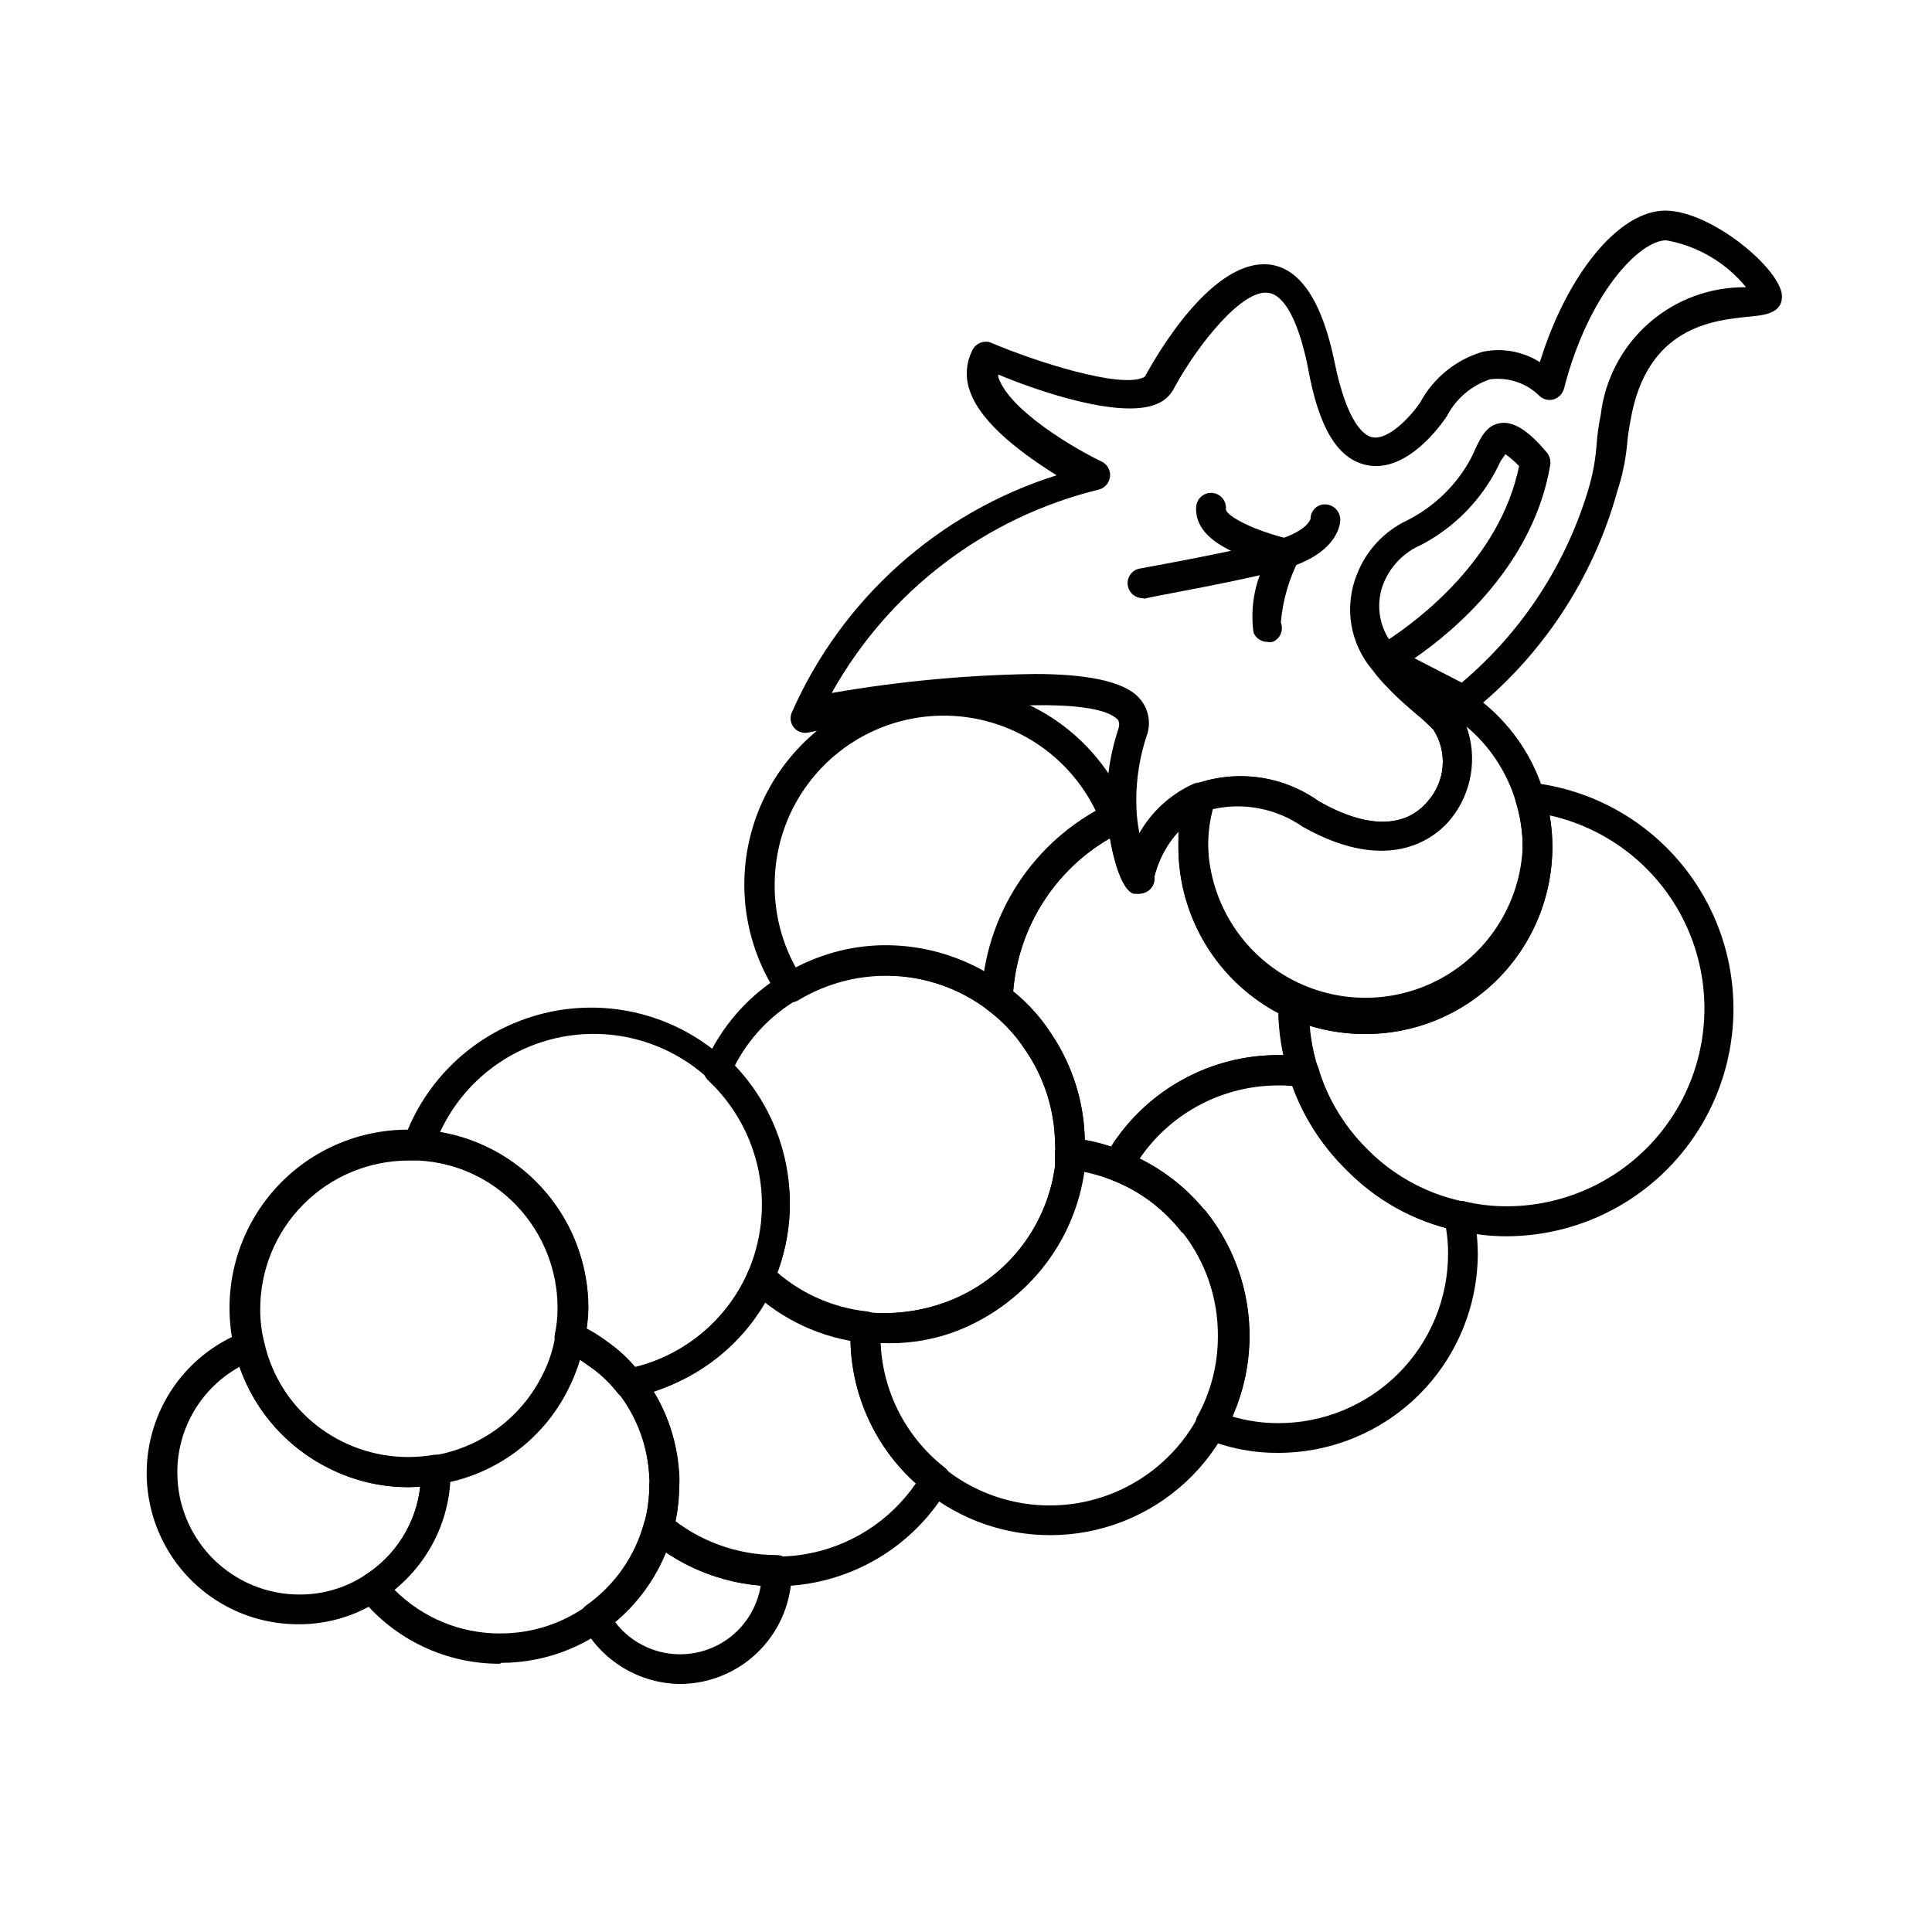<?xml version="1.0" encoding="UTF-8"?>
<!-- Uploaded to: ICON Repo, www.svgrepo.com, Generator: ICON Repo Mixer Tools -->
<svg fill="#000000" width="800px" height="800px" version="1.1" viewBox="144 144 512 512" xmlns="http://www.w3.org/2000/svg">
 <g>
  <path d="m223.27 574.44c-12.613 0.105-24.539-5.738-32.188-15.77-7.648-10.031-10.129-23.074-6.691-35.211 3.434-12.137 12.387-21.949 24.156-26.48 1.031-0.43 2.195-0.43 3.227 0 1.023 0.531 1.77 1.48 2.047 2.598 2 8.703 6.902 16.469 13.895 22.02 6.996 5.551 15.672 8.555 24.602 8.527 2.164-0.004 4.32-0.188 6.453-0.555 1.148-0.207 2.328 0.102 3.223 0.844 0.898 0.746 1.418 1.852 1.422 3.016v0.629c0.051 13.77-7 26.594-18.656 33.93-6.371 4.219-13.848 6.465-21.488 6.453zm-15.742-68.25h-0.004c-5.012 2.766-9.191 6.82-12.098 11.75-2.91 4.93-4.441 10.551-4.434 16.273 0 8.582 3.41 16.812 9.477 22.879s14.297 9.477 22.879 9.477c6.113 0.031 12.102-1.719 17.238-5.039 8.285-5.191 13.738-13.895 14.801-23.613-8.141 0.652-16.309-0.926-23.617-4.566-11.418-5.434-20.18-15.215-24.324-27.16z"/>
  <path d="m276.49 584.91c-14.336 0.051-27.914-6.406-36.922-17.555-0.676-0.902-0.961-2.039-0.785-3.152 0.191-1.109 0.852-2.082 1.809-2.676 9.363-5.918 15.016-16.238 14.957-27.316-0.016-2.062 1.328-3.891 3.305-4.484 12.383-2.027 23.055-9.836 28.734-21.02 1.805-3.422 3.027-7.121 3.621-10.941 0.18-1.238 0.934-2.32 2.039-2.91 1.102-0.59 2.422-0.621 3.551-0.082 2.781 1.23 5.422 2.762 7.871 4.566 3.32 2.289 6.266 5.078 8.738 8.266l0.629 0.551c6.031 7.695 9.523 17.078 10 26.844 0.047 0.812 0.047 1.629 0 2.441 0 12.527-4.977 24.539-13.836 33.398-8.859 8.855-20.871 13.832-33.398 13.832zm-27.949-19.602c7.402 7.426 17.461 11.59 27.949 11.57 8.672 0.043 17.121-2.781 24.023-8.035 6.906-5.254 11.883-12.641 14.152-21.012 0.957-3.434 1.434-6.984 1.418-10.551 0.078-0.547 0.078-1.102 0-1.652-0.297-8.027-3.043-15.777-7.871-22.199-0.223-0.172-0.41-0.383-0.551-0.629-2.219-2.82-4.875-5.266-7.871-7.242-0.633-0.543-1.316-1.02-2.047-1.418-0.809 2.727-1.891 5.363-3.231 7.871-6.328 12.473-17.859 21.496-31.488 24.641-0.629 11.152-5.879 21.535-14.484 28.656z"/>
  <path d="m252.32 538.15c-10.695-0.027-21.066-3.652-29.449-10.293-8.383-6.641-14.285-15.91-16.762-26.312-3.359-14.102-0.055-28.969 8.965-40.32 9.016-11.352 22.746-17.934 37.246-17.852 1.074-0.086 2.152-0.086 3.227 0 12.016 0.742 23.293 6.043 31.531 14.82 8.238 8.781 12.812 20.371 12.789 32.41-0.141 7.492-1.941 14.859-5.273 21.57-6.738 13.516-19.629 22.91-34.559 25.191-2.547 0.48-5.125 0.742-7.715 0.785zm0.473-86.594h-0.473c-10.441 0-20.453 4.148-27.832 11.531-7.383 7.379-11.527 17.391-11.527 27.832-0.016 3.023 0.355 6.039 1.102 8.973 1.984 8.719 6.875 16.5 13.875 22.066 6.996 5.562 15.68 8.582 24.617 8.555 2.164 0 4.324-0.184 6.457-0.551 12.406-2.004 23.113-9.812 28.809-21.016 1.805-3.426 3.027-7.121 3.621-10.945 0.531-2.324 0.797-4.699 0.789-7.082 0.016-10.094-3.852-19.809-10.797-27.133-6.941-7.328-16.438-11.703-26.516-12.23z"/>
  <path d="m310.65 514.54c-1.246 0.027-2.426-0.562-3.148-1.574-2.219-2.82-4.879-5.266-7.875-7.242-2.016-1.496-4.18-2.789-6.453-3.856-1.637-0.77-2.519-2.566-2.125-4.332 0.477-2.25 0.715-4.547 0.707-6.848 0.016-10.094-3.852-19.805-10.797-27.133-6.941-7.324-16.438-11.703-26.516-12.227-1.191-0.09-2.285-0.691-2.992-1.652-0.703-1.016-0.875-2.301-0.473-3.465 5.516-15.672 18.105-27.824 33.961-32.785 15.859-4.957 33.129-2.141 46.59 7.598 13.461 9.742 21.535 25.262 21.785 41.875 0.016 12.16-4.191 23.949-11.902 33.352-7.707 9.406-18.441 15.84-30.371 18.211zm-11.18-18.422v0.004c1.77 0.926 3.457 2.008 5.039 3.227 2.938 1.957 5.586 4.316 7.871 7.004 14.93-3.789 26.871-14.977 31.629-29.625 4.762-14.648 1.672-30.715-8.18-42.559-9.852-11.84-25.086-17.805-40.359-15.789-15.27 2.012-28.441 11.719-34.887 25.707 11.012 1.859 21.004 7.562 28.211 16.094s11.156 19.34 11.148 30.508c-0.039 1.82-0.199 3.633-0.473 5.434z"/>
  <path d="m349.86 564.37c-12.414 0-24.426-4.375-33.93-12.359-1.18-1.004-1.645-2.617-1.18-4.094 0.895-3.418 1.344-6.938 1.336-10.469 0.078-0.551 0.078-1.105 0-1.656-0.32-8.27-3.238-16.23-8.344-22.75-0.863-1.09-1.102-2.547-0.629-3.856 0.527-1.262 1.648-2.18 2.992-2.441 14.203-2.762 26.16-12.281 32.039-25.504 0.422-1.258 1.465-2.211 2.754-2.519 1.25-0.227 2.535 0.152 3.465 1.023 6.957 6.652 15.93 10.805 25.504 11.809 2.207 0.324 3.746 2.356 3.465 4.566-0.078 0.574-0.078 1.156 0 1.73-0.047 13.715 6.262 26.68 17.082 35.109 1.527 1.242 1.926 3.41 0.945 5.117-9.41 16.234-26.738 26.246-45.5 26.293zm-26.922-16.926h-0.004c9.727 7.371 22.043 10.441 34.09 8.492 12.047-1.949 22.77-8.742 29.676-18.805-10.809-9.715-17.082-23.492-17.32-38.023-8.195-1.48-15.918-4.91-22.512-9.996-6.574 11.32-17.172 19.75-29.68 23.617 4.055 6.637 6.359 14.191 6.691 21.961 0.051 0.812 0.051 1.629 0 2.441 0.078 3.461-0.238 6.922-0.945 10.312z"/>
  <path d="m324.19 590.27c-5.332-0.062-10.547-1.559-15.105-4.328-4.555-2.769-8.285-6.711-10.793-11.418-0.984-1.738-0.512-3.938 1.102-5.113 7.469-5.277 12.867-12.984 15.27-21.809 0.367-1.297 1.355-2.324 2.641-2.734 1.281-0.414 2.688-0.152 3.738 0.688 8.043 6.828 18.258 10.57 28.812 10.551 1.043 0 2.043 0.414 2.781 1.152 0.738 0.738 1.152 1.738 1.152 2.781 0.148 7.953-2.902 15.633-8.469 21.316-5.562 5.684-13.176 8.895-21.129 8.914zm-17.16-16.375c3.441 4.508 8.52 7.484 14.133 8.289 5.617 0.805 11.324-0.629 15.895-3.988 4.57-3.363 7.637-8.383 8.543-13.984-8.988-0.727-17.637-3.766-25.109-8.816-2.906 7.18-7.527 13.531-13.461 18.5z"/>
  <path d="m422.12 550.83c-11.859-0.031-23.367-4.051-32.668-11.418-12.711-9.938-20.121-25.191-20.074-41.328-0.078-0.992-0.078-1.992 0-2.988 0.285-2.039 2.125-3.496 4.172-3.309 6.703 0.664 13.465-0.117 19.84-2.281 7.961-2.656 15.016-7.496 20.363-13.969 5.344-6.473 8.762-14.316 9.863-22.637v-3.387c-0.008-1.141 0.48-2.234 1.34-2.988 0.836-0.746 1.957-1.094 3.07-0.945 4.719 0.484 9.336 1.68 13.695 3.543 8.285 3.172 15.605 8.434 21.258 15.27l0.551 0.551c8.352 10.406 12.453 23.586 11.488 36.895-0.969 13.305-6.938 25.754-16.703 34.844-9.77 9.086-22.617 14.141-35.957 14.148zm-44.871-50.934h0.004c0.496 13.078 6.75 25.266 17.082 33.297 10.312 8.246 23.75 11.496 36.691 8.883 12.945-2.613 24.066-10.82 30.375-22.422 3.691-6.586 5.617-14.016 5.59-21.57-0.008-9.867-3.305-19.449-9.367-27.234-0.242-0.141-0.457-0.328-0.629-0.551-4.766-6.07-11.074-10.746-18.262-13.543-2.551-1-5.184-1.766-7.875-2.281-1.293 9.66-5.238 18.773-11.395 26.332-6.152 7.559-14.277 13.266-23.477 16.492-6.023 2.059-12.383 2.941-18.734 2.598z"/>
  <path d="m378.82 499.89h-5.668c-11.352-1.191-21.984-6.121-30.23-14.012-1.227-1.121-1.578-2.91-0.867-4.41 3.781-8.535 4.82-18.031 2.973-27.184-1.848-9.152-6.488-17.504-13.281-23.906-1.27-1.125-1.652-2.945-0.945-4.484 4.277-9.836 11.512-18.09 20.703-23.617 9.098-5.398 19.59-7.981 30.152-7.422 10.566 0.562 20.727 4.238 29.203 10.57 4.676 3.438 8.68 7.707 11.809 12.598 5.746 8.652 8.812 18.812 8.816 29.203 0.078 0.996 0.078 1.996 0 2.992 0.098 1.152 0.098 2.312 0 3.465-1.242 9.715-5.16 18.895-11.32 26.516-6.156 7.617-14.312 13.371-23.555 16.621-5.695 2.094-11.723 3.137-17.789 3.07zm-28.496-18.105h-0.004c6.707 5.602 14.93 9.082 23.617 9.996 6.648 0.602 13.348-0.176 19.68-2.281 7.918-2.695 14.926-7.551 20.227-14.02 5.301-6.469 8.684-14.293 9.766-22.586v-3.387c0.059-0.758 0.059-1.52 0-2.281-0.09-8.914-2.828-17.602-7.871-24.953-2.68-4.106-6.066-7.703-9.996-10.629-7.191-5.449-15.852-8.617-24.859-9.094-9.008-0.477-17.953 1.758-25.68 6.418-7.012 4.137-12.715 10.168-16.453 17.398 6.856 7.203 11.539 16.195 13.516 25.941 1.977 9.746 1.168 19.855-2.336 29.16z"/>
  <path d="m408.42 412.44c-0.879 0.016-1.738-0.262-2.441-0.789-7.184-5.402-15.816-8.535-24.793-9-8.977-0.461-17.887 1.766-25.586 6.402-1.812 1.117-4.184 0.594-5.356-1.18-8.387-12.457-11.066-27.902-7.363-42.457 3.703-14.555 13.434-26.844 26.754-33.781 13.32-6.934 28.969-7.863 43.016-2.551s25.164 16.359 30.562 30.375c0.75 1.895-0.07 4.043-1.887 4.961-8.371 4.078-15.48 10.344-20.578 18.129-5.102 7.789-8 16.809-8.391 26.109-0.062 1.488-0.941 2.824-2.285 3.465-0.523 0.219-1.086 0.324-1.652 0.316zm-29.598-17.949c9.258 0.023 18.348 2.465 26.371 7.086 2.809-17.879 13.582-33.516 29.281-42.512-5.906-12.309-17.105-21.254-30.422-24.293-13.312-3.035-27.285 0.168-37.945 8.699-10.664 8.531-16.852 21.461-16.809 35.117-0.035 7.629 1.891 15.137 5.59 21.805 7.379-3.883 15.594-5.91 23.934-5.902z"/>
  <path d="m482.81 529.02c-6.668 0.059-13.281-1.227-19.445-3.777-1.012-0.473-1.801-1.32-2.203-2.363-0.434-1.031-0.434-2.191 0-3.227 3.688-6.586 5.613-14.016 5.59-21.57 0.059-9.84-3.152-19.418-9.133-27.234-0.242-0.141-0.457-0.328-0.629-0.551-4.766-6.07-11.074-10.746-18.262-13.543-1.023-0.418-1.824-1.246-2.207-2.281-0.469-1.023-0.469-2.203 0-3.227 4.484-8.371 11.16-15.363 19.316-20.23 8.152-4.867 17.477-7.426 26.973-7.402 2.477-0.035 4.953 0.148 7.398 0.551 1.469 0.289 2.668 1.34 3.148 2.758 2.469 8.406 7.082 16.031 13.383 22.121 6.711 6.715 15.207 11.359 24.484 13.379 1.617 0.32 2.906 1.547 3.305 3.152 0.711 3.551 1.078 7.16 1.102 10.781-0.062 13.977-5.652 27.359-15.547 37.227-9.898 9.867-23.297 15.418-37.273 15.438zm-12.438-9.684v0.004c4.035 1.203 8.227 1.816 12.438 1.809 11.922 0 23.355-4.734 31.785-13.164 8.43-8.43 13.164-19.863 13.164-31.785 0.008-2.269-0.176-4.531-0.551-6.769-9.824-2.609-18.789-7.769-25.977-14.957-6.621-6.406-11.637-14.281-14.645-22.984h-3.777c-14.797-0.004-28.633 7.34-36.922 19.602 6.566 3.188 12.387 7.719 17.086 13.301l0.551 0.551c6.031 7.559 9.879 16.621 11.129 26.211s-0.148 19.336-4.047 28.188z"/>
  <path d="m440.22 456.68c-0.52 0.074-1.051 0.074-1.574 0-3.699-1.531-7.594-2.535-11.57-2.988-1.094-0.125-2.094-0.695-2.754-1.578-0.637-0.887-0.863-2-0.633-3.066 0.039-0.605 0.012-1.215-0.078-1.812-0.09-8.914-2.828-17.602-7.871-24.953-2.68-4.106-6.066-7.703-9.996-10.629-1.102-0.762-1.73-2.047-1.652-3.383 0.465-10.711 3.801-21.094 9.66-30.07 5.856-8.973 14.02-16.207 23.637-20.941 0.883-0.512 1.84-0.883 2.832-1.102 1.105-0.246 2.262 0.012 3.152 0.707 0.859 0.703 1.402 1.727 1.492 2.836 0.16 1.875 0.422 3.742 0.789 5.586 3.266-5.965 8.375-10.715 14.562-13.539 1.406-0.637 3.059-0.355 4.172 0.711 1.145 1.023 1.605 2.613 1.184 4.094-1.086 3.891-1.562 7.926-1.418 11.965 0.031 8.012 2.356 15.848 6.691 22.582 4.336 6.738 10.512 12.094 17.789 15.438 1.371 0.656 2.254 2.027 2.285 3.543v1.18c-0.043 5.34 0.754 10.652 2.359 15.746 0.469 1.309 0.164 2.766-0.785 3.777-0.871 1.078-2.262 1.59-3.621 1.34-2.004-0.34-4.031-0.496-6.062-0.473-8.09-0.016-16.027 2.176-22.961 6.336-6.938 4.164-12.605 10.137-16.398 17.281-0.801 0.941-1.992 1.465-3.231 1.414zm-8.734-10.547c2.348 0.402 4.664 0.98 6.926 1.73 9.684-15.137 26.43-24.281 44.398-24.246h1.496c-0.738-3.602-1.16-7.262-1.262-10.941-8.066-4.215-14.828-10.559-19.547-18.344s-7.215-16.715-7.215-25.816v-4.094c-3.078 3.402-5.266 7.512-6.379 11.965 0.195 1.445-0.445 2.879-1.652 3.699-1.188 0.875-2.762 1.023-4.094 0.395-2.914-1.418-4.961-8.422-5.984-14.328h0.004c-14.719 8.492-24.312 23.684-25.664 40.621 3.941 3.238 7.367 7.062 10.156 11.336 5.59 8.289 8.652 18.023 8.816 28.023z"/>
  <path d="m543.27 471.63c-4.453-0.008-8.895-0.535-13.227-1.574h-0.395 0.004c-10.801-2.375-20.68-7.844-28.418-15.742-7.394-6.945-12.824-15.715-15.746-25.426-1.82-5.758-2.75-11.758-2.754-17.793v-1.18c-0.031-1.348 0.66-2.606 1.809-3.309 1.152-0.629 2.547-0.629 3.699 0 9.934 4.488 21.215 4.969 31.488 1.34 8.121-2.902 15.148-8.238 20.121-15.285 4.977-7.043 7.652-15.453 7.668-24.074 0.012-4.086-0.598-8.145-1.809-12.043-0.387-1.289-0.09-2.684 0.785-3.703 0.824-1.051 2.141-1.59 3.465-1.414 20.566 2.359 38.484 15.105 47.461 33.762s7.754 40.613-3.238 58.156c-10.988 17.543-30.211 28.223-50.914 28.285zm-12.203-9.367h0.551c3.812 0.945 7.727 1.422 11.652 1.418 17.363-0.004 33.602-8.605 43.359-22.969 9.758-14.363 11.77-32.625 5.375-48.77-6.398-16.145-20.371-28.074-37.32-31.859 0.484 2.781 0.723 5.602 0.707 8.426-0.031 10.227-3.215 20.195-9.117 28.547-5.902 8.355-14.234 14.688-23.863 18.133-10.16 3.562-21.195 3.785-31.488 0.629 1.156 12.539 6.738 24.262 15.742 33.062 6.715 6.668 15.172 11.305 24.402 13.383z"/>
  <path d="m505.8 418.03c-7.023-0.012-13.965-1.484-20.387-4.332-8.66-3.965-16.008-10.328-21.168-18.336-5.16-8.008-7.922-17.324-7.957-26.848-0.027-4.832 0.691-9.637 2.125-14.25 0.352-1.09 1.152-1.98 2.203-2.441 11.012-4 23.289-2.32 32.824 4.488 12.754 7.32 22.984 7.242 28.969 0h0.004c2.266-2.559 3.637-5.789 3.906-9.195 0.27-3.41-0.578-6.812-2.414-9.699-1.512-1.559-3.113-3.031-4.801-4.406-2.125-1.812-4.488-3.856-6.691-6.141-1.219-1.238-1.48-3.129-0.648-4.652 0.836-1.523 2.57-2.32 4.269-1.961 8.719 1.797 16.781 5.922 23.34 11.938s11.359 13.699 13.895 22.227c1.418 4.562 2.137 9.316 2.125 14.094 0 13.145-5.227 25.75-14.527 35.039-9.305 9.289-21.918 14.496-35.066 14.477zm-40.383-59.59v-0.004c-0.863 3.289-1.285 6.676-1.258 10.078 0.629 14.461 8.707 27.562 21.348 34.617 12.637 7.055 28.031 7.055 40.668 0 12.641-7.055 20.719-20.156 21.348-34.617 0.012-4.086-0.598-8.145-1.809-12.047-2.32-7.769-6.863-14.691-13.07-19.914 2.953 8.293 1.406 17.523-4.094 24.402-3.148 3.938-15.273 15.742-39.359 2.125-6.922-4.812-15.547-6.496-23.773-4.644z"/>
  <path d="m445.89 380.79c-0.57 0.109-1.156 0.109-1.73 0-4.016-1.891-6.297-14.328-6.691-19.996v0.004c-0.605-7.988 0.383-16.016 2.914-23.617 0.473-1.496 0-1.969 0-2.281-6.769-7.871-52.113-2.754-82.184 3.227-1.395 0.305-2.844-0.184-3.766-1.273-0.926-1.086-1.172-2.598-0.645-3.922 13.234-30.133 38.828-53.09 70.219-62.977-7.871-4.961-19.918-13.305-22.984-22.355-1.254-3.449-1.055-7.254 0.551-10.551 0.762-1.855 2.777-2.867 4.723-2.359 12.988 5.512 34.164 12.043 40.461 9.445 0.32-0.082 0.602-0.277 0.789-0.551 3.07-5.668 17.949-31.488 33.219-29.441 7.871 1.18 13.617 9.684 16.926 25.898 3.305 16.215 7.871 19.445 9.996 19.836 4.41 0.867 10.391-5.824 12.676-9.211v0.004c3.512-6.531 9.492-11.379 16.609-13.465 5.203-1.059 10.617-0.074 15.113 2.758 7.164-23.223 20.941-40.148 33.219-40.148 12.281 0 30.938 15.742 30.938 22.75 0 4.488-4.644 4.961-8.66 5.352-9.523 0.945-27.238 2.598-31.488 27.551v0.004c-0.438 2.238-0.754 4.496-0.941 6.769-0.414 4.016-1.258 7.973-2.519 11.809-6.383 23.215-19.973 43.809-38.809 58.805-0.855 0.641-1.93 0.926-2.992 0.785 2.359 4.215 3.406 9.039 3 13.852-0.41 4.812-2.25 9.395-5.285 13.148-3.148 3.938-15.273 15.742-39.359 2.125v0.004c-7.481-5.367-17.062-6.856-25.82-4.016-6.793 3.691-11.688 10.105-13.461 17.633 0.195 1.445-0.445 2.879-1.652 3.699-0.699 0.465-1.523 0.711-2.363 0.707zm-27.711-58.176c12.754 0 23.617 1.652 27.789 6.453l0.004 0.004c2.438 2.723 3.164 6.574 1.887 10-2.203 6.691-3.086 13.75-2.598 20.781 0.164 1.848 0.426 3.688 0.789 5.512 3.262-5.969 8.371-10.719 14.562-13.543 11.02-3.957 23.273-2.281 32.824 4.488 12.754 7.32 22.984 7.242 28.969 0h0.004c2.266-2.559 3.637-5.789 3.906-9.195 0.27-3.41-0.578-6.812-2.414-9.699-1.512-1.559-3.113-3.031-4.801-4.406-2.125-1.812-4.488-3.856-6.691-6.141-1.727-1.645-3.309-3.434-4.723-5.352-2.922-3.438-4.852-7.609-5.574-12.066-0.719-4.453-0.207-9.02 1.48-13.203 2.43-6.309 7.191-11.441 13.305-14.328 6.473-3.262 11.922-8.246 15.742-14.406 0.871-1.41 1.633-2.883 2.285-4.406 1.496-3.227 3.07-6.535 6.848-7.008 3.777-0.473 7.871 2.676 12.203 7.871 0.715 0.914 1.027 2.078 0.863 3.231-4.41 26.215-25.113 43.77-35.977 51.246l12.516 6.453h0.004c16.273-13.742 28.086-32.023 33.93-52.504 0.945-3.477 1.551-7.035 1.809-10.629 0.203-2.644 0.57-5.273 1.102-7.871 1.109-9.391 5.656-18.039 12.766-24.277 7.109-6.234 16.273-9.617 25.73-9.496-5.336-6.555-12.852-10.969-21.176-12.438-7.008 0-20.625 14.09-27.078 39.359l-0.004 0.004c-0.363 1.285-1.332 2.316-2.598 2.754-1.273 0.406-2.664 0.141-3.699-0.707-3.469-3.531-8.398-5.223-13.305-4.566-4.926 1.645-9.02 5.148-11.414 9.762-1.258 1.891-10.391 15.113-21.098 12.988-7.871-1.496-12.91-9.996-15.742-25.977-2.441-12.043-6.141-19.051-10.391-19.68-7.008-1.18-18.895 13.934-24.953 25.031-0.984 2.074-2.734 3.684-4.883 4.484-9.684 3.938-31.488-3.543-41.801-7.871-0.031 0.234-0.031 0.473 0 0.711 2.992 8.973 20.781 19.207 27.395 22.355 1.488 0.719 2.371 2.289 2.207 3.934-0.168 1.645-1.324 3.019-2.914 3.465-30.094 7.328-55.77 26.871-70.848 53.926 17.758-3.102 35.738-4.785 53.766-5.039zm124.77-58.254-1.258 1.816c-0.84 1.812-1.785 3.57-2.836 5.273-4.441 7.164-10.719 13.008-18.184 16.926-4.535 1.941-8.125 5.59-9.996 10.152-1.965 4.898-1.438 10.441 1.418 14.879 7.398-4.879 29.441-21.098 34.48-45.895h-0.004c-1.098-1.164-2.312-2.219-3.621-3.148z"/>
  <path d="m446.76 302.54c-1.883-0.039-3.488-1.379-3.856-3.227-0.207-1.035 0.008-2.109 0.602-2.984 0.59-0.871 1.508-1.473 2.547-1.66 0 0 28.496-5.117 37.391-7.871 7.242-2.441 7.871-5.273 7.871-5.352v-0.004c0-1.031 0.422-2.016 1.164-2.731 0.742-0.711 1.746-1.09 2.773-1.047 2.199 0.082 3.938 1.891 3.938 4.094 0 0.867-0.395 8.266-13.227 12.516-9.523 3.148-37.312 7.871-38.496 8.344z"/>
  <path d="m479.82 314.11c-1.582-0.027-3-0.984-3.621-2.438-0.879-6.336 0.191-12.789 3.07-18.5-7.871-2.047-18.973-6.453-18.262-14.957 0.094-1.043 0.598-2.008 1.402-2.68 0.805-0.672 1.844-0.996 2.887-0.902 2.176 0.195 3.777 2.117 3.582 4.289 0 1.891 7.871 5.824 16.609 7.871 1.152 0.293 2.144 1.027 2.754 2.047 0.516 1.098 0.516 2.367 0 3.465-2.684 5.191-4.316 10.863-4.801 16.688 0.387 0.973 0.371 2.059-0.039 3.016-0.414 0.961-1.191 1.719-2.164 2.102-0.469 0.105-0.949 0.105-1.418 0z"/>
 </g>
</svg>